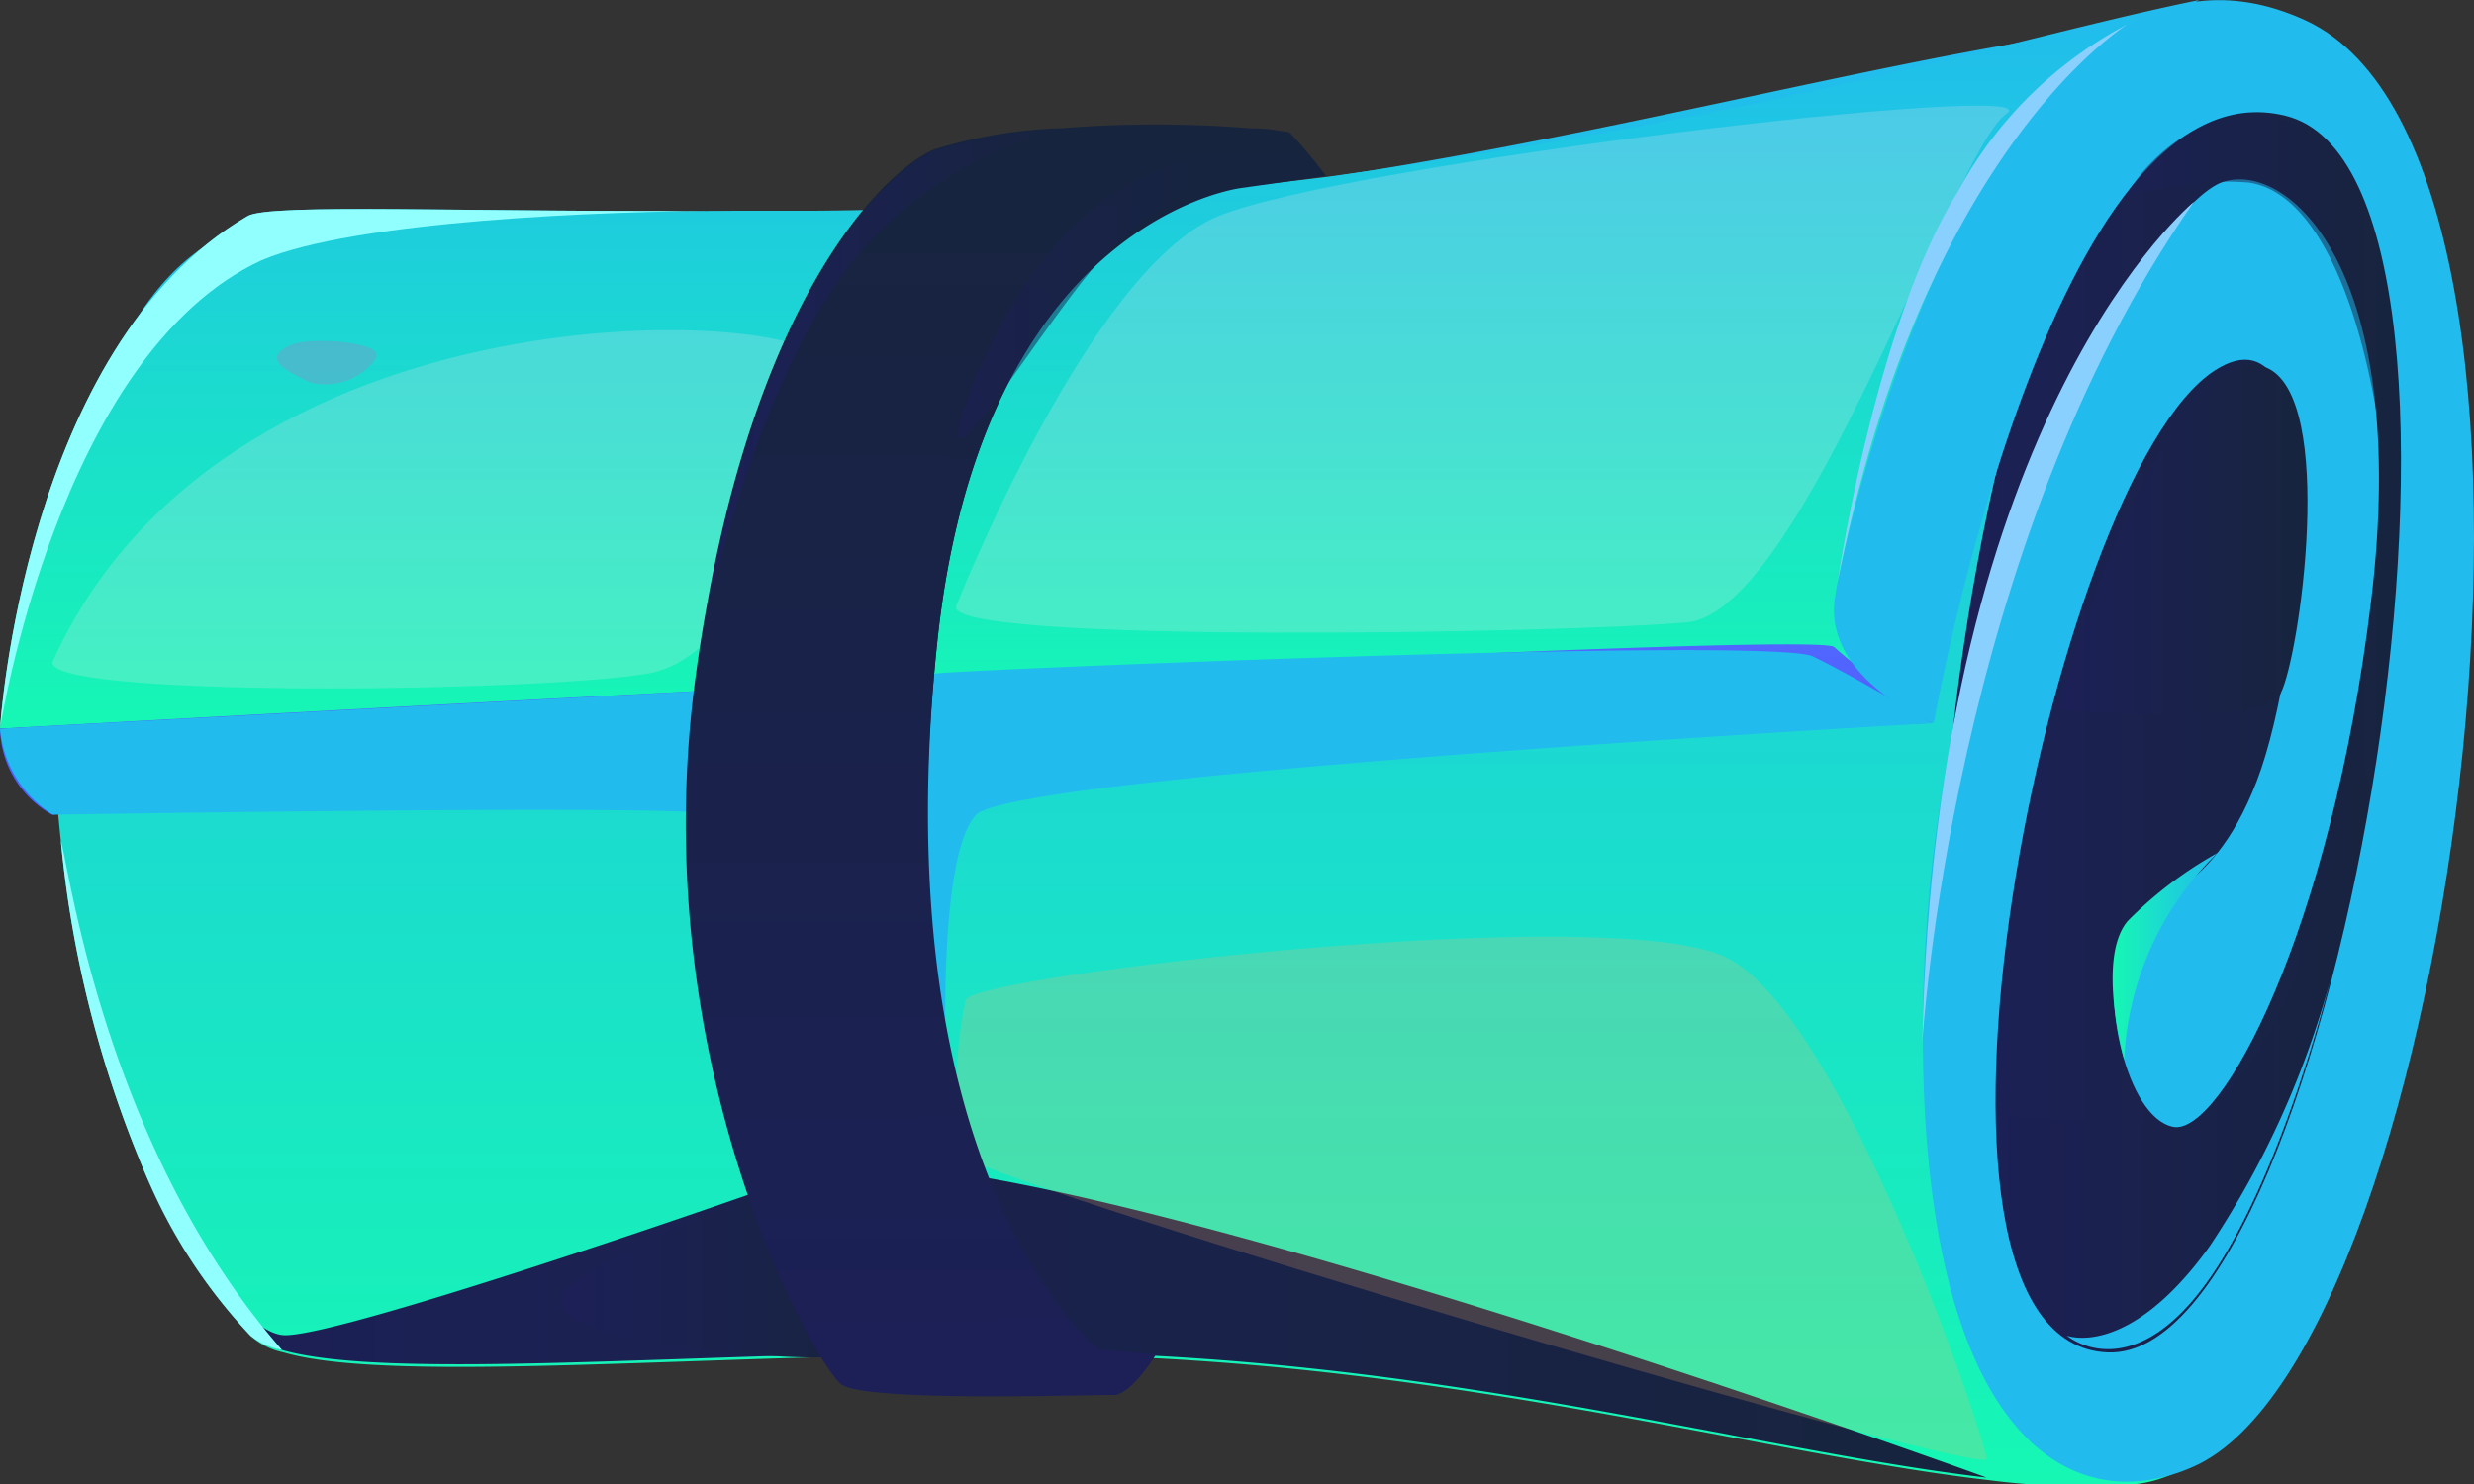 <svg xmlns="http://www.w3.org/2000/svg" xmlns:xlink="http://www.w3.org/1999/xlink" viewBox="0 0 50 30"><rect x="0" y="0" width="50" height="30" fill="#333333" stroke="none"/><defs><style>.cls-1{isolation:isolate;}.cls-2{fill:url(#Dégradé_sans_nom_30);}.cls-3{fill:url(#Dégradé_sans_nom_33);}.cls-4{fill:url(#Dégradé_sans_nom_33-2);}.cls-5{fill:url(#Dégradé_sans_nom_30-2);}.cls-10,.cls-21,.cls-6{opacity:0.5;}.cls-10,.cls-11,.cls-12,.cls-16,.cls-19,.cls-21,.cls-6{mix-blend-mode:soft-light;}.cls-6{fill:url(#Dégradé_sans_nom_33-3);}.cls-7{fill:url(#Áåçûìÿííûé_ãðàäèåíò_132);}.cls-8{fill:#21bbee;}.cls-9{fill:url(#Dégradé_sans_nom_33-4);}.cls-10{fill:url(#Dégradé_sans_nom_33-5);}.cls-11{fill:#ffb568;}.cls-11,.cls-12,.cls-17{opacity:0.2;}.cls-12{fill:#ffeaf4;}.cls-13{fill:#89d0ff;}.cls-14{fill:url(#Dégradé_sans_nom_30-3);}.cls-15{fill:url(#Dégradé_sans_nom_33-6);}.cls-16{fill:#92ffff;}.cls-17{fill:#742f8e;}.cls-17,.cls-22{mix-blend-mode:multiply;}.cls-18{fill:url(#Dégradé_sans_nom_33-7);}.cls-19{fill:url(#Dégradé_sans_nom_33-8);}.cls-20{fill:url(#Dégradé_sans_nom_33-9);}.cls-21{fill:url(#Dégradé_sans_nom_33-10);}.cls-22{fill:#ab79c2;opacity:0.3;}</style><linearGradient id="Dégradé_sans_nom_30" x1="25.11" y1="30" x2="25.11" y2="0.41" gradientUnits="userSpaceOnUse"><stop offset="0" stop-color="#16f7b4"/><stop offset="1" stop-color="#21bbee"/></linearGradient><linearGradient id="Dégradé_sans_nom_33" x1="2.93" y1="26.7" x2="40.15" y2="26.7" gradientUnits="userSpaceOnUse"><stop offset="0" stop-color="#1c2057"/><stop offset="1" stop-color="#17243e"/></linearGradient><linearGradient id="Dégradé_sans_nom_33-2" x1="39.2" y1="15.14" x2="49" y2="15.14" xlink:href="#Dégradé_sans_nom_33"/><linearGradient id="Dégradé_sans_nom_30-2" x1="22.22" y1="14.73" x2="22.22" y2="0.02" xlink:href="#Dégradé_sans_nom_30"/><linearGradient id="Dégradé_sans_nom_33-3" x1="40.15" y1="22.09" x2="47.91" y2="22.09" xlink:href="#Dégradé_sans_nom_33"/><linearGradient id="Áåçûìÿííûé_ãðàäèåíò_132" x1="19.52" y1="16.47" x2="19.52" y2="13.03" gradientUnits="userSpaceOnUse"><stop offset="0" stop-color="#515eff"/><stop offset="1" stop-color="#5165ff"/></linearGradient><linearGradient id="Dégradé_sans_nom_33-4" x1="41.61" y1="10.91" x2="46.63" y2="10.91" xlink:href="#Dégradé_sans_nom_33"/><linearGradient id="Dégradé_sans_nom_33-5" x1="42.93" y1="5.57" x2="48.38" y2="5.57" xlink:href="#Dégradé_sans_nom_33"/><linearGradient id="Dégradé_sans_nom_30-3" x1="42.7" y1="19.33" x2="44.82" y2="19.33" xlink:href="#Dégradé_sans_nom_30"/><linearGradient id="Dégradé_sans_nom_33-6" x1="11.35" y1="25.55" x2="18.08" y2="25.55" xlink:href="#Dégradé_sans_nom_33"/><linearGradient id="Dégradé_sans_nom_33-7" x1="20.35" y1="28.26" x2="20.35" y2="2.54" xlink:href="#Dégradé_sans_nom_33"/><linearGradient id="Dégradé_sans_nom_33-8" x1="14.33" y1="7.39" x2="21.52" y2="7.39" xlink:href="#Dégradé_sans_nom_33"/><linearGradient id="Dégradé_sans_nom_33-9" x1="22.41" y1="28.23" x2="22.41" y2="2.59" xlink:href="#Dégradé_sans_nom_33"/><linearGradient id="Dégradé_sans_nom_33-10" x1="19.37" y1="6.02" x2="25.11" y2="6.02" xlink:href="#Dégradé_sans_nom_33"/></defs><g class="cls-1"><g id="Calque_2" data-name="Calque 2"><g id="Calque_1-2" data-name="Calque 1"><path class="cls-2" d="M43.18,30a14.38,14.38,0,0,1-3-.08h0c-4-.46-9.63-2-16.11-2.42-6.82-.46-15.68.62-18.34-.16A1.41,1.41,0,0,1,5.06,27a10.87,10.87,0,0,1-2.13-3.29A22.65,22.65,0,0,1,1.23,17h0c-.59-5.42.46-11,3.42-12.3,1.11-.5,8.16-.13,17-.57,10.12-.51,21.82-5,25.15-3.28C51,3,49.51,29.26,43.18,30Z"/><path class="cls-3" d="M40.15,29.87c-4-.46-9.63-2-16.11-2.42-7.56-.51-17.64.87-19-.49a10.87,10.87,0,0,1-2.13-3.29c.16.41,1.84,3.24,2.81,3.32s8.62-2.54,10.76-3.32C19.75,22.49,39.86,29.76,40.15,29.87Z"/><path class="cls-4" d="M39.47,14.75S40.88.27,46.1,1.53s2.77,24-2.47,26.91S39.07,17.17,39.47,14.75Z"/><path class="cls-5" d="M44.45,0s-3.8,1.86-7,13.37L0,14.73S.48,7,5,4.37c.46-.27,4.62-.07,9.88-.11h1.59a91.08,91.08,0,0,0,10.39-.69C36.25,2.27,40.62.78,44.45,0Z"/><path class="cls-6" d="M43.92,22.78s-3-.22-3.59-.22c0,0-.75,3.66.79,5.52s4.34-1.57,5.39-4.7,1.66-7.21,1.3-7.76S46.76,21.81,43.92,22.78Z"/><path class="cls-7" d="M39.05,14.62s-23.45.35-38,1.85A2.05,2.05,0,0,1,0,14.73s36.63-2.06,37.07-1.65S39.05,14.62,39.05,14.62Z"/><path class="cls-8" d="M44.35,29.64C49.62,27.26,52.79,3.25,46.59.41s-9.29,10.06-9.51,11.7,2,2.51,2,2.51S41.46,1.17,46.19,2.34c5,1.23,1.1,25.18-3.59,25S41.42,9.65,44.76,7.49c2.42-1.57,1.83,5.76.85,8.3S43.3,18,42.87,19.05s.1,3.54,1.05,3.73,3.19-3.92,4-10.63-1.68-8.91-3-8.47-6.06,7.39-6.06,17.17C38.85,28.88,41.76,30.81,44.35,29.64Z"/><path class="cls-9" d="M41.61,14.34s4.1.39,4.48-.32,1.14-6-.29-6.59S42.48,11,41.61,14.34Z"/><path class="cls-10" d="M42.93,4a6.4,6.4,0,0,1,2.51-.31c1.2.16,2.11,1.94,2.57,4.54s.7-3.06-.61-4.86S43.94,2.32,42.93,4Z"/><path class="cls-8" d="M39.05,14.62s-1.56-.94-2.41-1.35-17.75.29-17.76.35a28.11,28.11,0,0,0,.24,7.93s-.18-4.26.61-5.08S39.05,14.62,39.05,14.62Z"/><path class="cls-8" d="M0,14.73l15.62-.84a18.3,18.3,0,0,0-.19,4s-.54-1.2-.93-1.42-13.43,0-13.43,0A2.27,2.27,0,0,1,0,14.73Z"/><path class="cls-11" d="M19.79,23.54c-.75-.29-.4-2.85-.27-3.33s13-2,15.36-.86,5.26,9.77,5.27,10.14S23.51,25,19.79,23.54Z"/><path class="cls-12" d="M19.33,12.24c-.39.79,12.43.56,14.77.34S39.5,3,40.55,2.3s-13.32,1-15.93,2.07S19.33,12.24,19.33,12.24Z"/><path class="cls-12" d="M1.07,13.36c-.34.75,9.69.64,12,.26s3.19-4.95,3.63-6.16S4.7,5.36,1.07,13.36Z"/><path class="cls-13" d="M37.14,11.76s.75-5.18,2.42-7.87A8.25,8.25,0,0,1,43,.49S38.86,3,37.14,11.76Z"/><path class="cls-13" d="M38.85,21.08s.58-10,5.49-17C44.34,4.08,39.12,8.32,38.85,21.08Z"/><path class="cls-14" d="M42.93,21.42a6.22,6.22,0,0,1,1.89-4.18A8,8,0,0,0,43,18.62C42.36,19.38,42.93,21.42,42.93,21.42Z"/><path class="cls-8" d="M41.77,27s1.24.49,2.89-1.81a18.45,18.45,0,0,0,2.44-5.39s-1,4.09-2.54,6.18S41.77,27,41.77,27Z"/><path class="cls-15" d="M16.5,23.67s-4,1.47-5,2.34,2.52,1.32,4.1,1.4a13.13,13.13,0,0,0,2.46-.06S16.87,24.79,16.5,23.67Z"/><path class="cls-16" d="M14.84,4.26c-2.71,0-7.69.21-9.55,1C1.18,7.15,0,14.73,0,14.73S.48,7,5,4.37C5.42,4.1,9.58,4.3,14.84,4.26Z"/><path class="cls-17" d="M16.44,4.24h0Z"/><path class="cls-18" d="M18.94,13c-1.13,10.85,2.62,14.23,2.62,14.23l1.8.15s-.5.82-.86.82h-.07c-.58,0-4.92.14-5.42-.21s-3.9-6.25-3-13.93c.08-.67.18-1.3.29-1.9h0c1.12-6.25,3.55-8.7,4.58-9.14a9.76,9.76,0,0,1,2.61-.43h0a23.65,23.65,0,0,1,4.56.08,9.14,9.14,0,0,1,.72.86l-1.71.24S19.84,4.42,18.94,13Z"/><path class="cls-19" d="M21.52,2.61a7.74,7.74,0,0,0-3.75,2.08c-2.22,2.13-3.31,7.05-3.44,7.49,1.12-6.25,3.55-8.7,4.58-9.14A9.76,9.76,0,0,1,21.52,2.61Z"/><path class="cls-20" d="M18.94,13c-1.13,10.85,3.27,14.28,3.27,14.28l1.15.1s-.5.82-.86.82h-.07c-2.51,0-4.94-4.81-4.35-13.5.64-9.41,5.57-12.76,8-12a9.14,9.14,0,0,1,.72.86l-1.71.24S19.84,4.42,18.94,13Z"/><path class="cls-21" d="M19.61,7.9c-1,2.74,1.3-1.1,2.51-2.51a9.56,9.56,0,0,1,3-2.18S21.8,2.5,19.61,7.9Z"/><path class="cls-16" d="M5.7,27.29A1.41,1.41,0,0,1,5.06,27a10.87,10.87,0,0,1-2.13-3.29A22.65,22.65,0,0,1,1.23,17C1.4,17.54,2.12,23.19,5.7,27.29Z"/><path class="cls-22" d="M7.61,7.19a.21.21,0,0,1-.05.11,1.26,1.26,0,0,1-1.26.44,2.69,2.69,0,0,1-.59-.32h0c-.17-.15-.18-.31.21-.46S7.67,6.92,7.61,7.19Z"/></g></g></g></svg>
